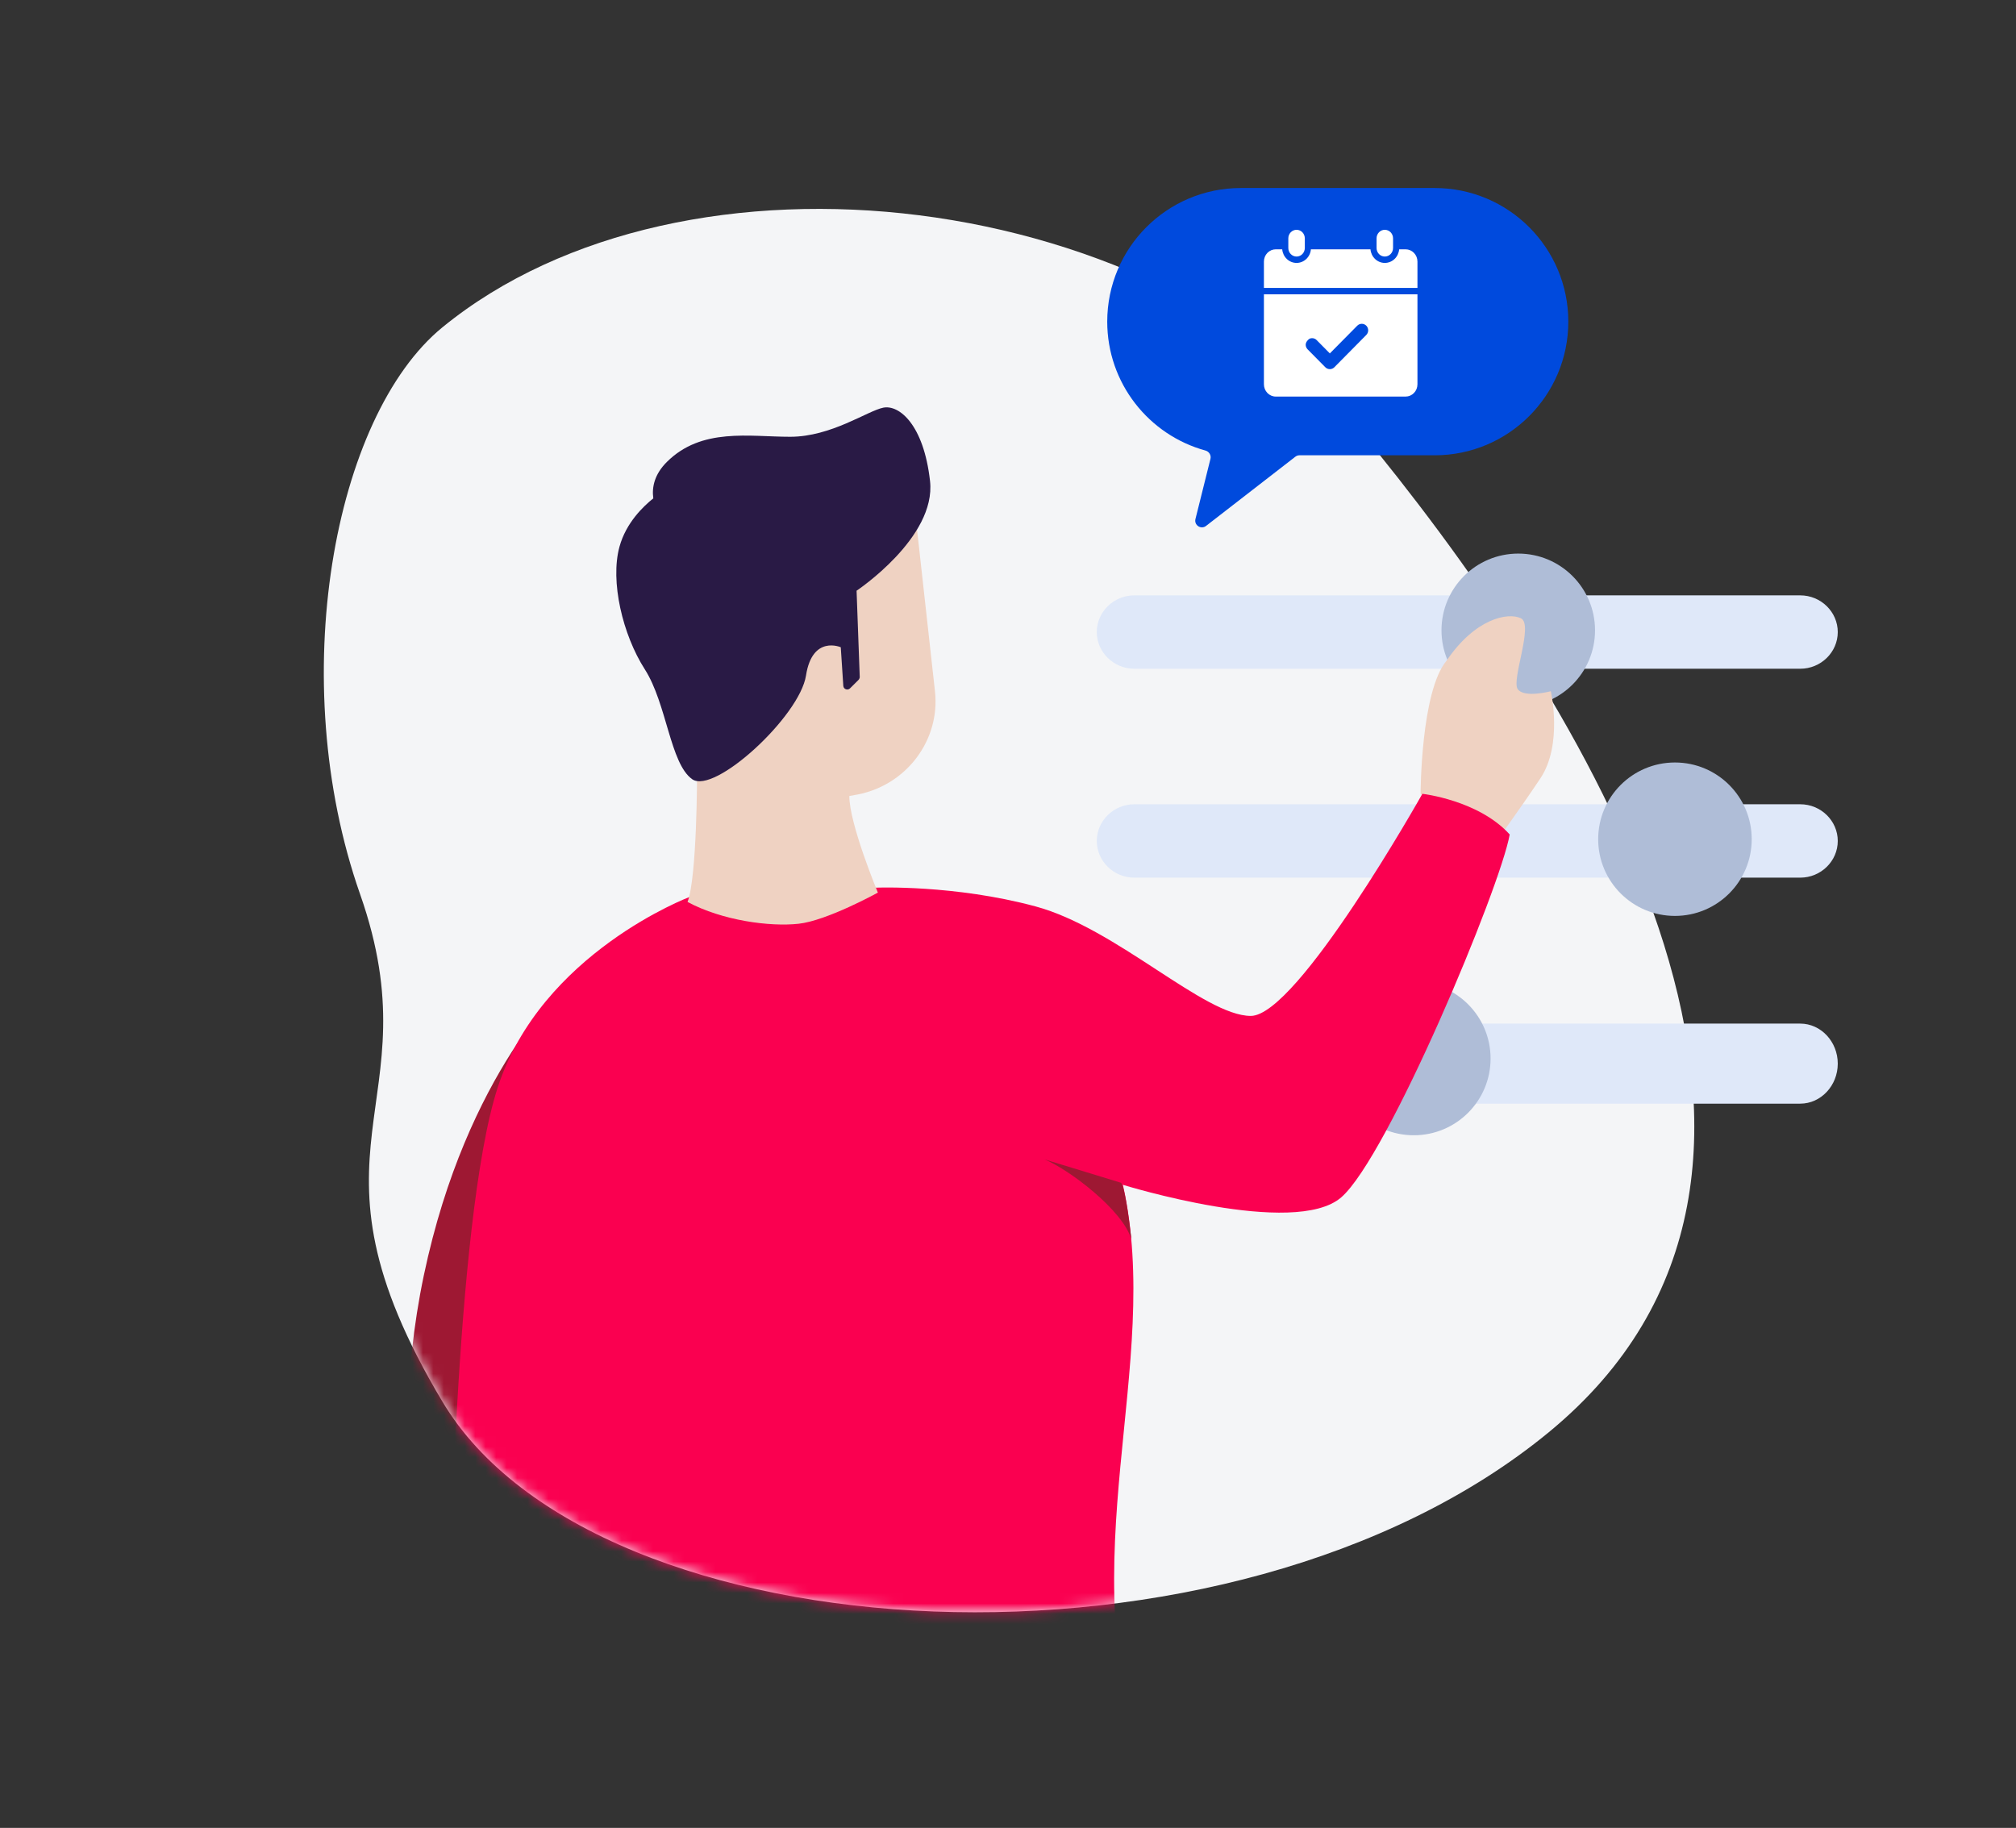 <svg width="193" height="175" viewBox="0 0 193 175" fill="none" xmlns="http://www.w3.org/2000/svg">
<rect x="0" y="0" width="193" height="175" fill="#333333" stroke="none"/>
<path d="M42.372 31.323C65.469 12.481 111.16 17.613 131.883 43.302C152.605 68.99 178.796 111.997 148.288 137.109C117.78 162.22 57.052 158.757 42.373 134.222C27.695 109.688 41.669 106.105 34.474 85.611C27.278 65.118 31.916 39.851 42.372 31.323Z" fill="#F4F5F7"/>
<path d="M172.345 64.025H108.592C106.616 64.025 105 62.445 105 60.513C105 58.581 106.616 57 108.592 57H172.345C174.321 57 175.937 58.581 175.937 60.513C175.937 62.445 174.321 64.025 172.345 64.025Z" fill="#DFE8F9"/>
<path d="M145.349 67.69C149.408 67.69 152.699 64.401 152.699 60.345C152.699 56.288 149.408 53 145.349 53C141.29 53 138 56.288 138 60.345C138 64.401 141.29 67.69 145.349 67.69Z" fill="#AFBDD7"/>
<path d="M172.345 84.026H108.592C106.616 84.026 105 82.445 105 80.513C105 78.581 106.616 77 108.592 77H172.345C174.321 77 175.937 78.581 175.937 80.513C175.937 82.445 174.321 84.026 172.345 84.026Z" fill="#DFE8F9"/>
<path d="M160.349 87.69C164.408 87.69 167.699 84.401 167.699 80.345C167.699 76.288 164.408 73 160.349 73C156.29 73 153 76.288 153 80.345C153 84.401 156.29 87.69 160.349 87.69Z" fill="#AFBDD7"/>
<path d="M172.345 105.664H108.592C106.616 105.664 105 103.94 105 101.832C105 99.725 106.616 98 108.592 98H172.345C174.321 98 175.937 99.725 175.937 101.832C175.937 103.94 174.321 105.664 172.345 105.664Z" fill="#DFE8F9"/>
<path d="M135.349 108.69C139.408 108.69 142.699 105.401 142.699 101.345C142.699 97.288 139.408 94 135.349 94C131.29 94 128 97.288 128 101.345C128 105.401 131.29 108.69 135.349 108.69Z" fill="#AFBDD7"/>
<path d="M136 75.998C136 75.998 136.013 66.191 138.492 63.243C141.244 59.194 144.367 58.605 145.606 59.194C146.846 59.784 144.677 65.091 145.296 65.975C145.916 66.859 148.468 66.178 148.468 66.178C148.468 66.178 149.635 71.281 147.465 74.524C145.296 77.767 143.127 80.715 143.127 80.715L136 75.998Z" fill="#EFD2C2"/>
<mask id="mask0_695_5420" style="mask-type:alpha" maskUnits="userSpaceOnUse" x="31" y="20" width="132" height="135">
<path d="M42.372 31.323C65.469 12.481 111.16 17.613 131.883 43.302C152.605 68.99 178.796 111.997 148.288 137.109C117.78 162.22 57.052 158.757 42.373 134.222C27.695 109.688 41.669 106.105 34.474 85.611C27.278 65.118 31.916 39.851 42.372 31.323Z" fill="#FAFAFA"/>
</mask>
<g mask="url(#mask0_695_5420)">
<path d="M54.313 94C54.313 94 44.681 102.554 40.575 122.102C36.469 141.651 41.688 158.162 41.688 158.162L58.786 119.846L54.313 94Z" fill="#9E1833"/>
<path d="M65.994 85.883C65.994 85.883 51.826 91.239 47.646 104.116C43.465 116.993 43 155.66 43 155.66C43 155.66 117.16 190.031 109.695 169.667C102.23 149.303 111.384 130.804 107.501 113.434C107.501 113.434 123.925 118.525 128.405 114.632C132.884 110.739 143.634 84.984 144.53 79.893C141.544 76.599 136.169 76 136.169 76C136.169 76 124.224 97.263 119.745 97.263C115.266 97.263 106.904 88.877 99.14 86.781C91.376 84.685 83.911 84.984 83.911 84.984L65.994 85.883Z" fill="#FA0050"/>
</g>
<path d="M66.733 74.12C66.733 74.12 66.733 83.966 65.822 86.353C69.162 88.143 73.718 88.74 76.451 88.441C79.184 88.143 84.043 85.458 84.043 85.458C84.043 85.458 81.309 78.894 81.309 76.209L82.129 76.06C86.806 75.135 90.025 70.838 89.509 66.184L87.383 47L64 53.862L66.733 74.12Z" fill="#EFD2C2"/>
<path d="M89.036 46.056C88.431 40.642 86.076 38.73 84.563 39.03C83.05 39.331 79.583 41.817 75.648 41.817C71.714 41.817 67.174 40.915 63.845 44.223C62.664 45.396 62.392 46.629 62.543 47.712C61.605 48.464 59.941 50.028 59.305 52.344C58.397 55.652 59.608 60.766 61.726 64.074C63.845 67.382 64.147 73.097 66.266 74.601C68.385 76.105 76.556 68.585 77.162 64.675C77.767 60.766 80.491 61.968 80.491 61.968L80.733 65.668C80.763 65.999 81.157 66.119 81.369 65.909L82.186 65.097C82.246 65.036 82.307 64.916 82.307 64.826L82.004 56.555C82.004 56.555 89.642 51.47 89.036 46.056Z" fill="#291A45"/>
<path d="M100 111L107.318 113.239C107.651 113.559 108.05 116.374 108.316 118.677C107.518 115.862 102.329 111.96 100 111Z" fill="#9E1833"/>
<path fill-rule="evenodd" clip-rule="evenodd" d="M118.794 18C111.728 18 106 23.728 106 30.794C106 36.686 109.982 41.648 115.402 43.134C115.749 43.23 115.969 43.581 115.882 43.93L114.446 49.692C114.299 50.281 114.979 50.724 115.459 50.352L124.012 43.723C124.124 43.636 124.262 43.589 124.404 43.589H137.346C144.412 43.589 150.141 37.861 150.141 30.794C150.141 23.728 144.412 18 137.346 18H118.794Z" fill="#004ADD"/>
<path fill-rule="evenodd" clip-rule="evenodd" d="M133.131 24.322C132.983 24.475 132.783 24.561 132.573 24.561C132.364 24.561 132.163 24.475 132.015 24.322C131.867 24.168 131.784 23.96 131.784 23.743V22.825V22.813C131.784 22.706 131.805 22.599 131.846 22.5C131.886 22.401 131.945 22.311 132.019 22.236C132.093 22.16 132.18 22.101 132.276 22.06C132.372 22.02 132.475 21.999 132.579 22C132.683 22.001 132.785 22.023 132.881 22.065C132.977 22.107 133.063 22.168 133.136 22.244C133.209 22.321 133.266 22.411 133.305 22.511C133.344 22.611 133.364 22.717 133.363 22.825V23.743C133.363 23.96 133.279 24.168 133.131 24.322ZM124.683 24.322C124.535 24.475 124.335 24.561 124.125 24.561C123.916 24.561 123.715 24.475 123.567 24.322C123.419 24.168 123.336 23.96 123.336 23.743V22.825V22.813C123.337 22.596 123.422 22.388 123.571 22.236C123.645 22.161 123.732 22.101 123.829 22.061C123.925 22.02 124.027 22 124.131 22.001C124.235 22.002 124.337 22.023 124.433 22.065C124.528 22.107 124.615 22.168 124.688 22.244C124.761 22.321 124.818 22.412 124.857 22.511C124.896 22.611 124.916 22.717 124.915 22.825V23.743C124.915 23.96 124.831 24.168 124.683 24.322ZM134.565 23.869H133.947C133.916 24.224 133.759 24.555 133.504 24.797C133.25 25.038 132.918 25.172 132.573 25.172C132.229 25.172 131.897 25.038 131.643 24.797C131.388 24.555 131.231 24.224 131.2 23.869H125.498C125.468 24.224 125.31 24.555 125.056 24.797C124.802 25.038 124.47 25.172 124.125 25.172C123.781 25.172 123.448 25.038 123.194 24.797C122.94 24.555 122.782 24.224 122.752 23.869H122.133C121.833 23.869 121.545 23.993 121.332 24.213C121.12 24.433 121 24.732 121 25.043V27.565H135.699V25.043C135.698 24.732 135.579 24.433 135.366 24.213C135.154 23.993 134.866 23.869 134.565 23.869ZM121.332 37.623C121.12 37.403 121.001 37.104 121 36.793V28.176H135.699V36.793C135.698 37.104 135.579 37.403 135.366 37.623C135.154 37.843 134.866 37.967 134.565 37.967H122.134C121.833 37.967 121.545 37.843 121.332 37.623ZM130.376 31C130.209 30.998 130.051 31.065 129.935 31.182L127.311 33.836L126.047 32.558C125.99 32.5 125.922 32.454 125.846 32.422C125.77 32.391 125.689 32.375 125.607 32.376C125.524 32.377 125.443 32.395 125.368 32.428C125.246 32.505 125 32.73 125 33.008C125.002 33.17 125.066 33.327 125.181 33.444L126.878 35.16C126.992 35.275 127.147 35.342 127.311 35.342C127.475 35.342 127.63 35.275 127.744 35.16L130.801 32.068C130.917 31.951 130.981 31.794 130.982 31.632C130.984 31.47 130.924 31.312 130.812 31.192C130.699 31.073 130.542 31.002 130.376 31Z" fill="white"/>
</svg>

